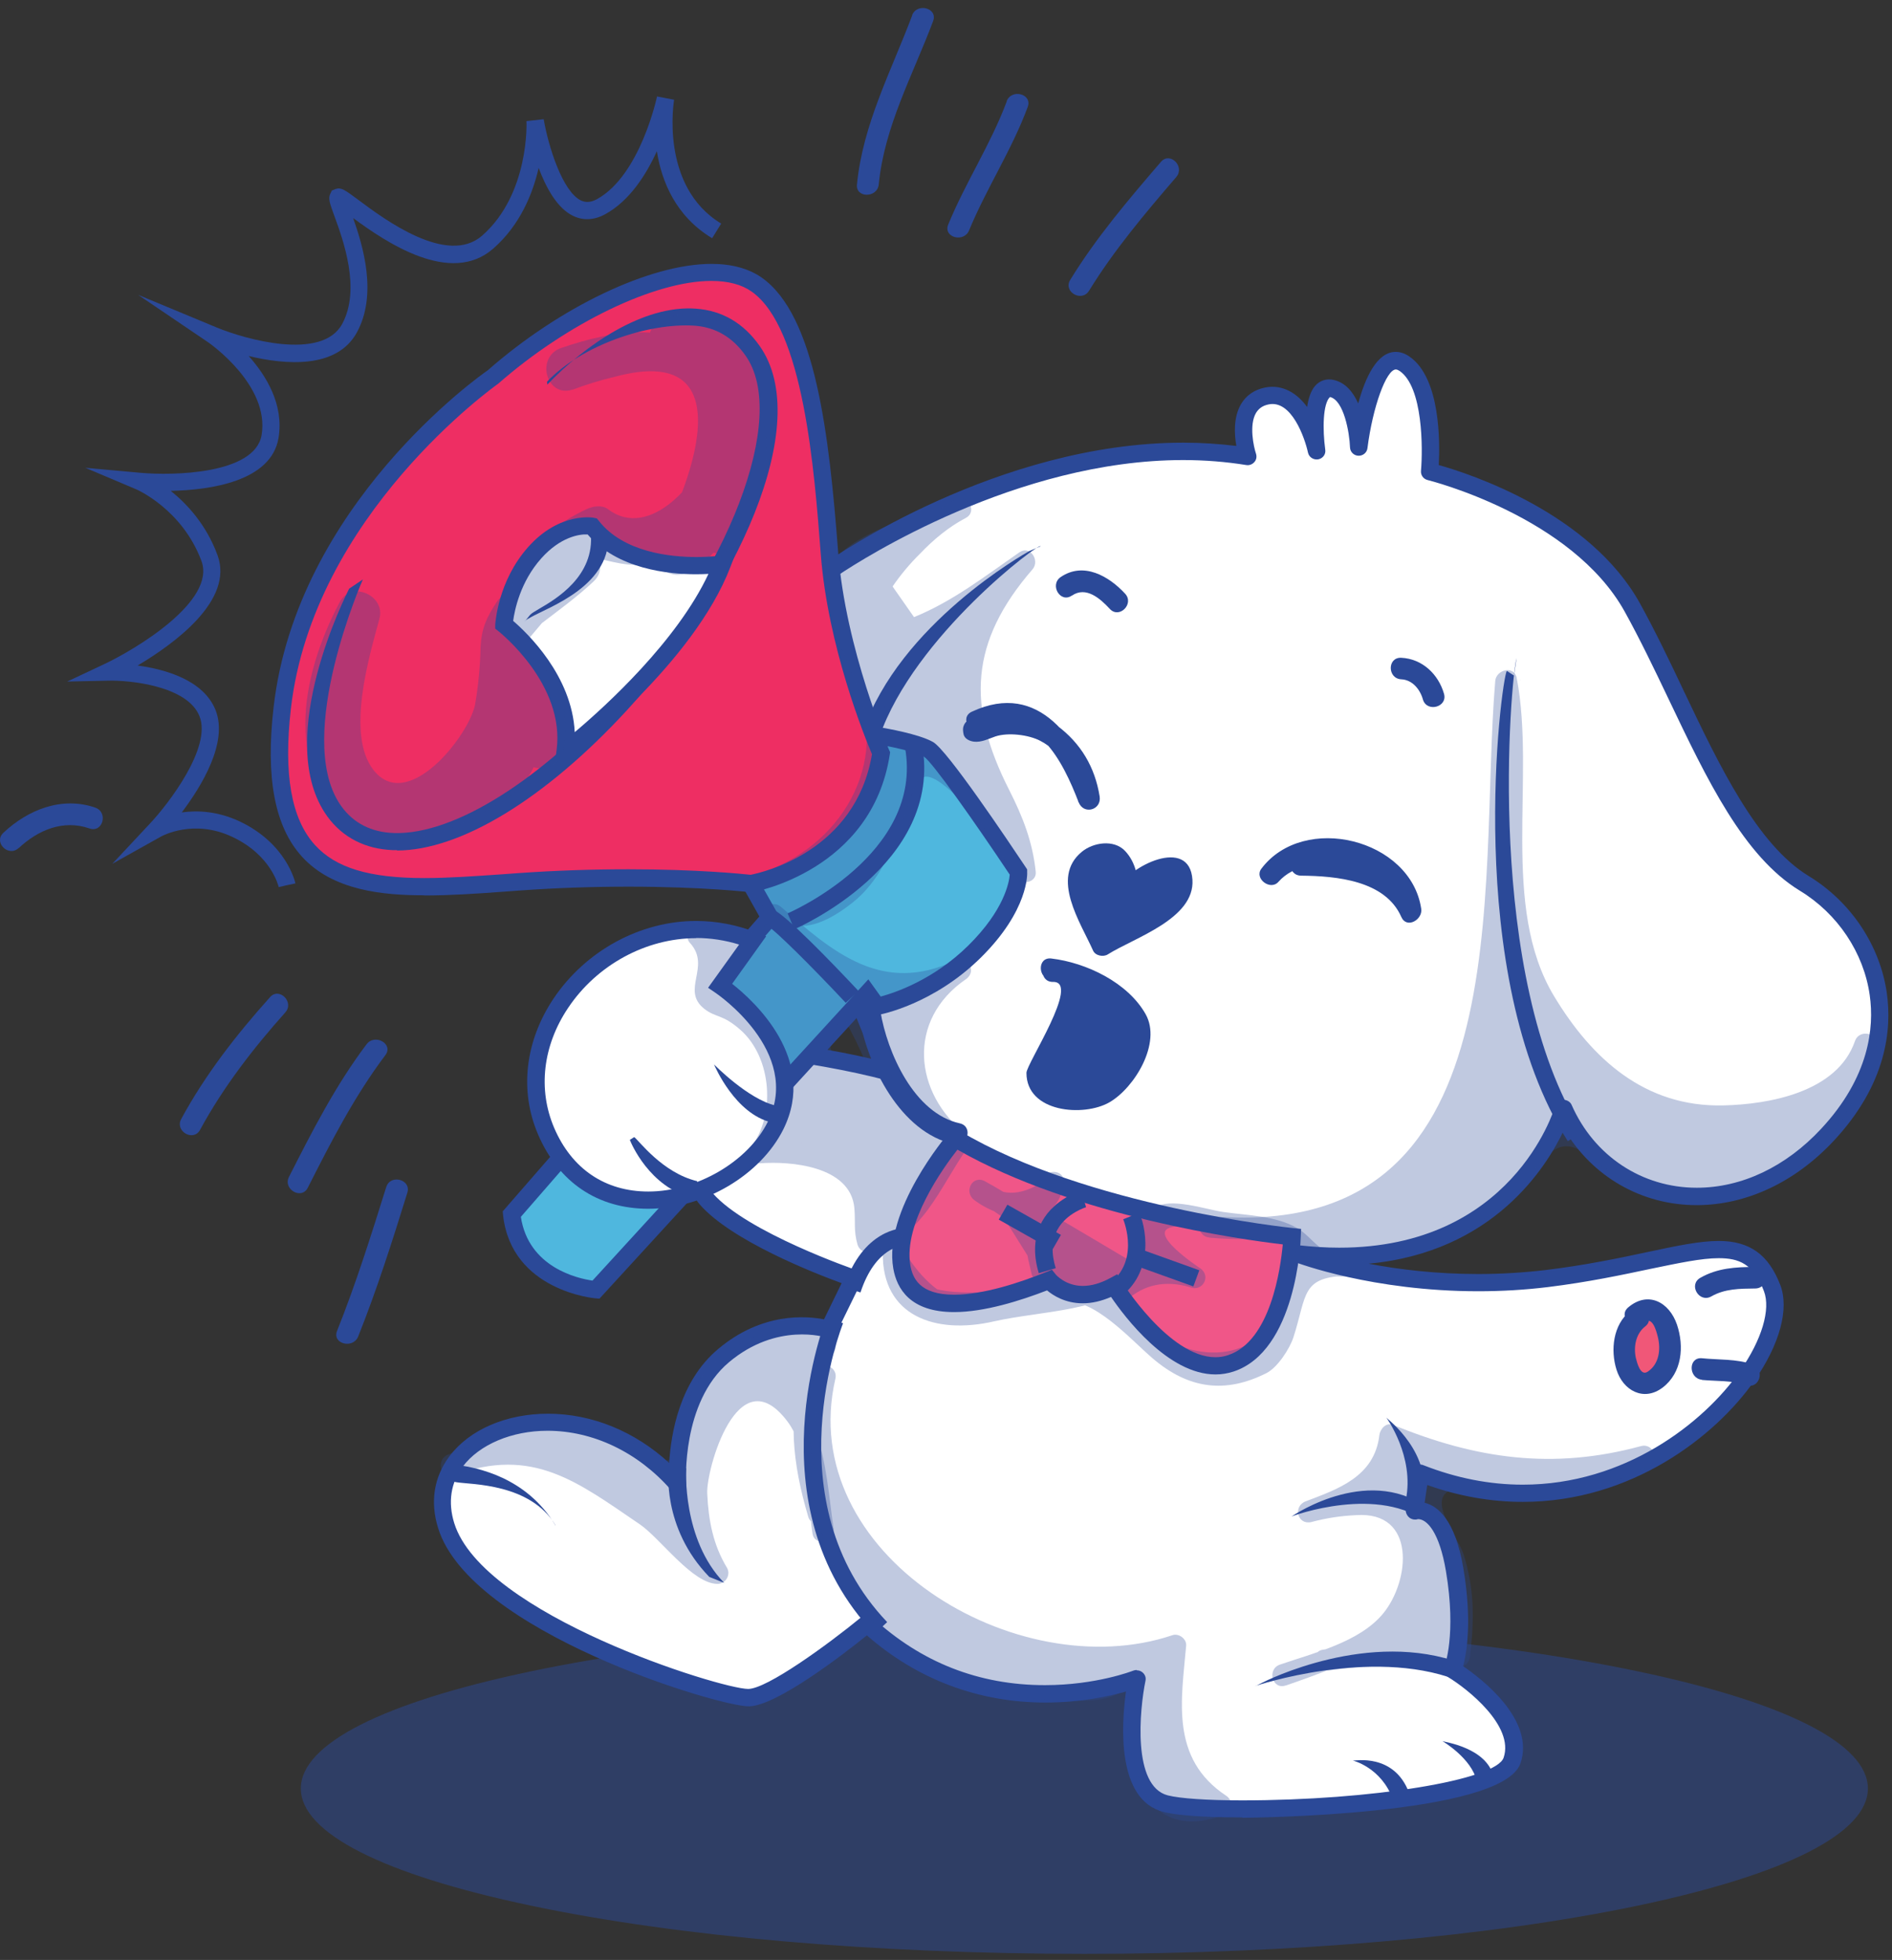 <svg width="139" height="144" viewBox="0 0 139 144" fill="none" xmlns="http://www.w3.org/2000/svg">
<rect x="0" y="0" width="139" height="144" fill="#333333" stroke="none"/>
<g opacity="0.5">
<path d="M137.162 131.416C137.162 138.085 111.417 143.501 79.663 143.501C47.91 143.501 22.164 138.098 22.164 131.416C22.164 124.735 47.91 119.331 79.663 119.331C111.417 119.331 137.162 124.747 137.162 131.416Z" fill="#2B4998"/>
<path d="M79.665 143.551C64.307 143.551 49.858 142.298 38.996 140.008C28.109 137.718 22.102 134.668 22.102 131.403C22.102 128.138 28.096 125.089 38.996 122.798C49.858 120.52 64.307 119.255 79.665 119.255C95.023 119.255 109.471 120.508 120.333 122.798C131.221 125.089 137.228 128.138 137.228 131.403C137.228 134.668 131.233 137.718 120.333 140.008C109.471 142.286 95.023 143.551 79.665 143.551ZM79.665 119.382C47.988 119.382 22.23 124.772 22.23 131.403C22.23 138.034 48.001 143.425 79.665 143.425C111.328 143.425 137.1 138.034 137.1 131.403C137.1 124.772 111.328 119.382 79.665 119.382Z" fill="#2B4998"/>
</g>
<path d="M61.064 41.861C61.064 41.861 76.383 31.029 91.703 33.535C91.703 33.535 90.434 29.65 93.112 29.093C95.776 28.537 96.762 33.117 96.762 33.117C96.762 33.117 96.058 28.119 97.889 28.537C99.721 28.954 99.862 32.839 99.862 32.839C99.862 32.839 100.848 25.069 103.231 26.727C105.613 28.397 105.062 34.636 105.062 34.636C105.062 34.636 115.886 37.268 119.959 44.633C124.032 51.985 127.132 61.564 132.601 64.905C138.071 68.246 140.889 76.294 134.292 83.367C127.683 90.441 118.127 88.783 114.899 81.419C114.899 81.419 111.249 93.908 95.366 92.112C95.366 92.112 103.371 95.161 113.631 93.921C123.891 92.668 128.246 89.479 130.206 94.617C132.166 99.755 119.946 114.332 104.345 108.22L103.922 110.992C103.922 110.992 106.036 110.296 106.868 115.294C107.701 120.292 106.727 122.646 106.727 122.646C106.727 122.646 112.21 125.974 111.082 129.315C109.955 132.643 89.448 133.478 85.644 132.504C81.852 131.529 83.53 123.342 83.53 123.342C83.53 123.342 72.707 127.645 63.715 119.318C63.715 119.318 57.106 124.734 55.005 124.734C52.904 124.734 35.049 119.318 32.807 112.105C30.553 104.88 42.644 100.856 49.804 109.055C49.804 109.055 49.382 102.804 53.173 99.615C56.965 96.427 60.897 97.667 60.897 97.667L62.729 93.921C62.729 93.921 54.582 91.15 51.905 88.087C49.241 85.038 57.528 77.255 57.528 77.255C57.528 77.255 61.883 77.812 65.393 78.787C65.393 78.787 61.883 71.978 60.474 64.209C59.065 56.439 61.038 41.861 61.038 41.861H61.064Z" fill="white"/>
<path d="M91.253 133.529C89.678 133.529 86.834 133.478 85.477 133.124C82.005 132.238 82.389 126.658 82.722 124.279C81.531 124.62 79.418 125.089 76.805 125.089C71.886 125.089 67.365 123.38 63.688 120.153C61.947 121.558 57.015 125.367 55.004 125.367C52.75 125.367 34.561 119.9 32.191 112.282C31.589 110.359 31.871 108.537 33.011 107.006C34.484 105.032 37.2 103.867 40.261 103.867C43.489 103.867 46.653 105.171 49.163 107.487C49.291 105.323 49.932 101.488 52.75 99.122C56.003 96.376 59.282 96.692 60.538 96.933L61.831 94.275C59.782 93.529 53.736 91.15 51.418 88.505C48.433 85.088 56.182 77.648 57.079 76.8C57.22 76.673 57.412 76.61 57.604 76.635C57.758 76.661 61.05 77.078 64.227 77.838C63.151 75.497 60.896 70.156 59.846 64.323C58.437 56.541 60.32 42.38 60.409 41.773C60.435 41.596 60.525 41.444 60.666 41.343C61.178 40.976 73.308 32.523 86.937 32.523C88.256 32.523 89.562 32.611 90.831 32.763C90.677 31.903 90.613 30.65 91.176 29.688C91.548 29.055 92.163 28.625 92.944 28.473C94.263 28.208 95.339 28.942 96.031 29.903C96.121 29.283 96.3 28.714 96.62 28.347C96.966 27.955 97.466 27.79 97.991 27.917C98.862 28.119 99.413 28.815 99.784 29.638C100.296 27.765 101.155 25.854 102.538 25.854C102.884 25.854 103.23 25.968 103.563 26.208C105.83 27.79 105.791 32.498 105.702 34.168C107.969 34.801 116.794 37.673 120.483 44.329C121.61 46.379 122.686 48.606 123.711 50.783C126.35 56.325 129.091 62.058 132.895 64.374C135.982 66.259 138.121 69.46 138.621 72.966C138.992 75.611 138.621 79.635 134.727 83.81C131.883 86.86 128.297 88.543 124.646 88.543C120.586 88.543 116.974 86.442 114.924 82.975C113.618 85.772 109.711 91.985 100.553 92.846C102.717 93.263 105.484 93.605 108.597 93.605C110.249 93.605 111.914 93.504 113.528 93.314C116.474 92.959 118.985 92.428 120.996 91.998C123.147 91.542 124.851 91.175 126.273 91.175C128.54 91.175 129.936 92.175 130.794 94.415C131.46 96.161 130.756 98.78 128.886 101.45C126.017 105.55 119.843 110.346 111.876 110.346C109.532 110.346 107.175 109.929 104.856 109.106L104.664 110.41C105.612 110.637 106.906 111.637 107.508 115.218C108.161 119.078 107.751 121.444 107.495 122.419C108.827 123.33 112.785 126.341 111.709 129.543C110.39 133.44 91.471 133.554 91.279 133.554L91.253 133.529ZM83.529 122.722C83.67 122.722 83.824 122.773 83.939 122.874C84.119 123.026 84.208 123.254 84.157 123.481C83.722 125.595 83.171 131.239 85.797 131.909C86.693 132.137 88.679 132.276 91.253 132.276C100.757 132.276 109.916 130.783 110.467 129.138C111.261 126.797 107.79 124.064 106.381 123.216C106.112 123.051 106.009 122.722 106.124 122.431C106.124 122.419 107.021 120.128 106.227 115.421C105.753 112.611 104.856 111.612 104.177 111.612C103.973 111.688 103.704 111.637 103.537 111.498C103.371 111.359 103.255 111.131 103.281 110.916L103.704 108.145C103.729 107.955 103.844 107.79 104.024 107.689C104.19 107.588 104.395 107.575 104.575 107.651C106.995 108.6 109.442 109.081 111.876 109.081C119.343 109.081 125.146 104.576 127.836 100.729C129.437 98.439 130.103 96.199 129.59 94.858C128.822 92.846 127.746 92.441 126.273 92.441C124.992 92.441 123.352 92.795 121.265 93.225C119.228 93.655 116.692 94.2 113.694 94.567C112.029 94.769 110.326 94.87 108.609 94.87C100.834 94.87 95.352 92.808 95.122 92.719C94.827 92.605 94.648 92.289 94.725 91.972C94.801 91.669 95.096 91.466 95.416 91.492C96.428 91.605 97.427 91.669 98.388 91.669C111.03 91.669 114.13 81.684 114.258 81.254C114.335 81.001 114.566 80.811 114.834 80.799C115.091 80.799 115.36 80.938 115.462 81.178C117.114 84.937 120.637 87.265 124.659 87.265C127.951 87.265 131.191 85.734 133.792 82.937C137.34 79.128 137.698 75.497 137.365 73.13C136.93 70.005 135.009 67.132 132.242 65.449C128.105 62.931 125.415 57.3 122.571 51.327C121.546 49.176 120.483 46.961 119.369 44.949C115.475 37.913 104.984 35.294 104.882 35.269C104.575 35.193 104.37 34.914 104.395 34.598C104.536 32.966 104.549 28.448 102.833 27.259C102.756 27.208 102.64 27.145 102.551 27.145C101.846 27.145 100.847 29.903 100.463 32.928C100.424 33.257 100.13 33.497 99.797 33.484C99.464 33.472 99.195 33.206 99.182 32.877C99.144 31.764 98.721 29.397 97.709 29.169C97.184 29.663 97.158 31.548 97.363 33.042C97.414 33.383 97.184 33.687 96.838 33.75C96.505 33.801 96.172 33.598 96.095 33.257C95.865 32.194 94.891 29.359 93.2 29.713C92.765 29.802 92.483 30.005 92.278 30.334C91.753 31.219 92.099 32.814 92.278 33.345C92.342 33.56 92.304 33.788 92.15 33.953C92.009 34.117 91.778 34.206 91.561 34.168C90.075 33.927 88.512 33.801 86.924 33.801C74.691 33.801 63.355 41.077 61.626 42.229C61.37 44.279 59.833 57.097 61.088 64.108C62.459 71.7 65.917 78.445 65.943 78.508C66.058 78.736 66.032 79.002 65.866 79.192C65.712 79.381 65.443 79.47 65.2 79.394C62.292 78.597 58.77 78.065 57.719 77.926C54.709 80.811 50.752 85.822 52.365 87.67C54.889 90.555 62.83 93.288 62.907 93.314C63.074 93.377 63.215 93.504 63.291 93.668C63.368 93.833 63.355 94.022 63.279 94.187L61.447 97.933C61.306 98.211 60.973 98.35 60.678 98.262C60.666 98.262 57.092 97.11 53.557 100.084C50.047 103.032 50.406 108.942 50.406 108.992C50.419 109.258 50.265 109.511 50.009 109.625C49.752 109.726 49.458 109.663 49.279 109.448C46.87 106.702 43.578 105.12 40.223 105.12C37.597 105.12 35.214 106.133 33.997 107.752C33.114 108.942 32.896 110.372 33.37 111.903C35.471 118.66 52.967 124.089 54.966 124.089C56.336 124.089 60.781 120.862 63.266 118.825C63.509 118.622 63.881 118.635 64.111 118.85C67.672 122.14 71.925 123.81 76.766 123.81C80.532 123.81 83.222 122.76 83.248 122.748C83.325 122.722 83.401 122.697 83.491 122.697L83.529 122.722Z" fill="#2B4998"/>
<path d="M64.714 54.086C64.714 54.086 67.237 54.503 68.224 55.06C69.21 55.617 74.833 64.082 74.833 64.082C74.833 64.082 74.974 66.575 71.605 69.916C68.237 73.257 64.445 73.94 64.445 73.94L63.741 72.966L43.784 94.756C43.784 94.756 38.161 94.339 37.598 89.201L56.568 67.411L55.159 64.905L64.714 54.073V54.086Z" fill="#4FB7DE"/>
<path d="M44.042 95.414L43.735 95.389C43.735 95.389 37.574 94.87 36.959 89.277L36.934 88.999L55.788 67.335L54.379 64.829L64.46 53.402L64.819 53.466C65.088 53.516 67.496 53.921 68.546 54.516C69.584 55.098 74.028 61.729 75.373 63.741L75.463 63.88V64.045C75.476 64.158 75.591 66.867 72.056 70.359C68.584 73.788 64.716 74.535 64.55 74.56L64.153 74.636L63.679 73.978L44.042 95.414ZM38.266 89.404C38.829 93.124 42.441 93.934 43.53 94.086L63.794 71.954L64.703 73.219C65.728 72.941 68.572 72.004 71.146 69.461C73.785 66.854 74.144 64.804 74.182 64.26C71.531 60.286 68.495 55.996 67.893 55.604C67.278 55.25 65.779 54.934 64.947 54.769L55.929 64.994L57.338 67.487L38.266 89.404Z" fill="#2B4998"/>
<path d="M64.615 54.149L63.398 53.744C66.114 45.835 75.247 40.697 75.631 40.482L76.438 40.141C76.54 39.723 67.164 46.696 64.603 54.149H64.615Z" fill="#2B4998"/>
<path d="M115.185 83.848C107.397 71.599 110.305 49.859 110.702 49.29L111.765 49.986L111.227 49.631L111.419 48.353C110.996 49.733 109.011 71.764 116.261 83.178L115.172 83.848H115.185Z" fill="#2B4998"/>
<path d="M70.201 83.658C70.201 83.658 65.564 89.075 66.268 93.099C66.973 97.123 72.596 95.87 77.092 94.073C77.092 94.073 78.782 96.161 81.869 94.49C81.869 94.49 86.224 101.564 90.439 100.185C94.653 98.793 94.934 90.884 94.934 90.884C94.934 90.884 79.756 89.353 70.201 83.671V83.658Z" fill="#F05688"/>
<path d="M89.299 100.982C85.802 100.982 82.625 96.756 81.626 95.288C80.921 95.591 80.23 95.756 79.551 95.756C78.27 95.756 77.373 95.187 76.925 94.807C74.965 95.566 72.314 96.401 70.098 96.401C66.857 96.401 65.884 94.668 65.628 93.2C64.885 88.935 69.509 83.469 69.701 83.241L70.059 82.823L70.521 83.102C79.846 88.657 94.832 90.213 94.986 90.226L95.588 90.289L95.562 90.884C95.562 91.226 95.216 99.249 90.631 100.767C90.208 100.906 89.76 100.982 89.299 100.982ZM82.087 93.63L82.407 94.149C82.407 94.149 85.879 99.717 89.299 99.717C89.619 99.717 89.926 99.666 90.221 99.565C93.346 98.54 94.076 93.213 94.243 91.428C91.309 91.087 78.923 89.378 70.341 84.468C69.317 85.772 66.345 89.897 66.883 92.972C67.049 93.896 67.549 95.123 70.098 95.123C72.263 95.123 74.953 94.225 76.835 93.466L77.284 93.288L77.578 93.655C77.578 93.655 78.283 94.478 79.551 94.478C80.178 94.478 80.845 94.288 81.549 93.909L82.087 93.617V93.63Z" fill="#2B4998"/>
<path d="M64.243 120.039C55.213 110.549 60.682 96.882 60.746 96.743L61.938 97.224C61.886 97.35 56.724 110.296 65.178 119.179L64.243 120.052V120.039Z" fill="#2B4998"/>
<path d="M52.126 115.876C48.578 112.232 49.115 107.904 49.141 107.714L50.409 107.879C50.409 107.879 50.089 113.105 53.202 116.294L52.126 115.864V115.876Z" fill="#2B4998"/>
<path d="M40.814 112.067C38.957 108.967 34.615 109.081 33.552 108.904C33.398 108.878 33.283 108.853 33.219 108.84L33.526 107.613C33.526 107.613 33.654 107.638 33.757 107.651C34.961 107.853 38.637 108.461 40.802 112.067H40.814Z" fill="#2B4998"/>
<path d="M92.231 123.885L92.704 123.645C93.025 123.48 100.62 119.66 107.422 122.228L106.961 123.405C100.71 121.039 92.307 123.835 92.231 123.873V123.885Z" fill="#2B4998"/>
<path d="M102.311 132.149C101.453 129.859 99.416 129.353 99.391 129.353C99.506 129.378 102.414 128.783 103.515 131.707L102.311 132.149Z" fill="#2B4998"/>
<path d="M108.483 130.846C108.125 129.201 105.998 127.936 105.973 127.923C106.075 127.986 109.265 128.391 109.738 130.58L108.483 130.846Z" fill="#2B4998"/>
<path d="M94.883 111.421C95.126 111.257 100.813 107.449 105.207 111.042L105.027 111.99C101.364 109.005 94.934 111.383 94.883 111.421Z" fill="#2B4998"/>
<path d="M104.541 110.435L103.286 110.182C103.927 107.018 101.877 104.184 101.852 104.158C101.954 104.298 105.297 106.74 104.541 110.435Z" fill="#2B4998"/>
<path d="M81.918 95.566L81.227 94.503C83.84 92.858 82.572 89.72 82.52 89.581L83.712 89.1C84.314 90.568 84.723 93.807 81.918 95.566Z" fill="#2B4998"/>
<path d="M83.476 91.665L83.039 92.852L87.673 94.517L88.11 93.329L83.476 91.665Z" fill="#2B4998"/>
<path d="M76.32 93.554C75.884 92.112 75.961 90.821 76.563 89.733C77.498 88.049 79.355 87.505 79.432 87.48L79.791 88.695C79.791 88.695 78.356 89.125 77.69 90.34C77.267 91.112 77.216 92.074 77.562 93.174L76.332 93.541L76.32 93.554Z" fill="#2B4998"/>
<path d="M74.01 88.51L73.375 89.607L77.31 91.829L77.945 90.731L74.01 88.51Z" fill="#2B4998"/>
<path d="M63.217 94.959L62 94.566C63.396 90.289 66.278 90.239 66.406 90.239V91.504C66.329 91.504 64.318 91.605 63.217 94.959Z" fill="#2B4998"/>
<path d="M55.301 69.081L52.906 72.409C52.906 72.409 59.797 76.99 56.979 82.684C54.174 88.379 43.632 91.289 40.123 83.102C36.613 74.914 46.027 65.474 55.301 69.081Z" fill="white"/>
<path d="M47.628 88.809C43.913 88.809 41.044 86.873 39.532 83.355C38.149 80.141 38.572 76.496 40.672 73.358C43.029 69.853 47.038 67.664 51.137 67.664C52.623 67.664 54.109 67.942 55.531 68.499L56.287 68.79L53.789 72.282C55.416 73.561 60.091 77.838 57.555 82.963C55.877 86.341 51.701 88.809 47.615 88.809H47.628ZM51.137 68.929C47.461 68.929 43.849 70.891 41.736 74.054C39.878 76.825 39.507 80.04 40.711 82.861C42.005 85.886 44.464 87.543 47.628 87.543C51.189 87.543 54.967 85.342 56.415 82.406C58.951 77.268 52.623 72.978 52.559 72.941L52.021 72.573L54.301 69.397C53.276 69.081 52.213 68.916 51.15 68.916L51.137 68.929Z" fill="#2B4998"/>
<path d="M50.936 88.024C47.695 87.265 46.325 83.899 46.273 83.747L46.594 83.544C46.914 83.76 48.656 86.177 51.23 86.784L50.936 88.011V88.024Z" fill="#2B4998"/>
<path d="M56.697 82.469C54.02 81.849 52.521 78.356 52.457 78.204C52.457 78.204 54.955 80.761 56.991 81.229L56.697 82.456V82.469Z" fill="#2B4998"/>
<path d="M36.193 27.701C36.193 27.701 22.424 37.281 20.733 51.997C19.042 66.714 28.047 65.461 38.153 64.765C48.272 64.07 55.15 64.905 55.15 64.905C55.15 64.905 63.438 63.513 64.706 55.325C64.706 55.325 61.478 47.973 60.914 40.608C60.351 33.256 59.505 23.677 55.573 20.893C51.641 18.122 42.508 22.146 36.18 27.701H36.193Z" fill="#EE2E63"/>
<path d="M31.156 65.778C28.172 65.778 24.457 65.449 22.177 62.931C20.179 60.729 19.5 57.135 20.102 51.947C21.806 37.116 35.255 27.6 35.832 27.208C41.135 22.551 47.757 19.388 52.266 19.388C53.764 19.388 55.007 19.729 55.967 20.4C59.925 23.197 60.911 31.903 61.578 40.583C62.128 47.746 65.292 55.022 65.318 55.098L65.395 55.262L65.369 55.44C64.05 63.981 55.378 65.538 55.288 65.55H55.199H55.109C55.071 65.55 51.651 65.145 46.181 65.145C43.556 65.145 40.891 65.234 38.227 65.424L37.023 65.512C34.974 65.664 33.026 65.791 31.195 65.791L31.156 65.778ZM52.253 20.64C48.103 20.64 41.672 23.741 36.613 28.182C36.421 28.322 22.997 37.825 21.37 52.074C20.82 56.882 21.396 60.16 23.138 62.083C24.662 63.766 27.134 64.513 31.169 64.513C32.962 64.513 34.884 64.373 36.908 64.234L38.124 64.146C40.814 63.956 43.517 63.867 46.169 63.867C51.266 63.867 54.545 64.209 55.148 64.272C56.044 64.095 62.858 62.551 64.062 55.414C63.563 54.237 60.809 47.518 60.297 40.672C59.823 34.484 59.029 24.108 55.224 21.425C54.494 20.906 53.495 20.64 52.266 20.64H52.253Z" fill="#2B4998"/>
<path d="M58.363 68.271L57.863 67.107C57.966 67.069 67.918 62.754 66.484 54.895L67.739 54.668C69.353 63.526 58.478 68.22 58.363 68.271Z" fill="#2B4998"/>
<path d="M62.13 73.674C59.709 71.093 56.878 68.258 56.34 68.005L56.763 66.816C57.633 67.107 61.092 70.701 63.077 72.814L62.142 73.674H62.13Z" fill="#2B4998"/>
<path d="M29.171 62.463C28.941 62.463 28.723 62.463 28.505 62.437C26.52 62.273 24.906 61.324 23.855 59.704C20.192 54.047 25.431 43.684 25.649 43.253L26.661 42.57C26.609 42.671 21.665 53.972 24.931 59.021C25.777 60.324 27.019 61.045 28.608 61.184C32.873 61.539 39.2 57.755 45.131 51.301C53.534 42.165 57.953 30.637 54.776 26.132C53.828 24.778 52.573 24.044 51.036 23.93C47.629 23.703 42.736 25.36 40.187 28.043L40.212 28.258C42.953 25.373 47.257 22.387 51.126 22.678C53.06 22.817 54.635 23.741 55.814 25.424C59.849 31.156 54.02 43.519 46.066 52.175C40.072 58.692 33.821 62.488 29.158 62.488L29.171 62.463Z" fill="#2B4998"/>
<path d="M53.047 41.457C53.047 41.457 46.438 42.431 43.492 38.685C43.492 38.685 41.379 38.268 39.278 40.634C37.164 42.988 37.023 45.911 37.023 45.911C37.023 45.911 42.224 49.935 41.519 55.212C41.519 55.212 50.37 48.404 53.047 41.469V41.457Z" fill="white"/>
<path d="M40.687 56.642L40.892 55.111C41.532 50.264 36.677 46.43 36.639 46.392L36.383 46.189V45.86C36.408 45.734 36.575 42.697 38.804 40.191C41.135 37.572 43.62 38.04 43.62 38.04L43.85 38.09L44.004 38.28C45.823 40.583 49.256 40.925 51.151 40.925C52.215 40.925 52.945 40.824 52.958 40.824L54.033 40.672L53.649 41.684C50.947 48.707 42.288 55.414 41.916 55.705L40.687 56.654V56.642ZM37.702 45.62C38.701 46.48 42.019 49.618 42.224 53.794C44.504 51.871 49.742 47.1 52.048 42.165C51.779 42.178 51.484 42.191 51.151 42.191C49.089 42.191 45.349 41.811 43.172 39.267C42.582 39.229 41.173 39.444 39.764 41.026C38.215 42.76 37.805 44.848 37.702 45.607V45.62Z" fill="#2B4998"/>
<path d="M38.583 45.62L38.955 45.164C39.083 45.038 39.262 44.937 39.582 44.747C40.825 44.025 43.719 42.342 43.399 39.141L44.68 39.014C45.077 43.013 40.3 44.595 38.967 45.367C38.788 45.468 38.647 45.544 38.57 45.607L38.583 45.62Z" fill="#2B4998"/>
<path d="M98.853 62.083C96.688 61.792 94.331 61.931 92.794 63.665C93.217 63.981 93.627 64.298 94.05 64.627C96.432 61.463 102.324 63.576 102.875 67.183C103.362 66.98 103.848 66.778 104.335 66.575C102.913 63.349 98.738 62.779 95.587 62.754C94.549 62.754 94.549 64.323 95.587 64.336C98.2 64.361 101.773 64.69 102.952 67.373C103.349 68.271 104.54 67.562 104.412 66.765C103.644 61.628 95.779 59.691 92.666 63.829C92.128 64.551 93.332 65.462 93.921 64.791C95.061 63.513 96.816 63.412 98.418 63.627C99.429 63.766 99.865 62.235 98.84 62.096L98.853 62.083Z" fill="#2B4998"/>
<path d="M102.949 49.91C103.769 49.948 104.332 50.656 104.537 51.39C104.819 52.364 106.369 51.96 106.087 50.973C105.677 49.543 104.499 48.404 102.949 48.328C101.912 48.277 101.924 49.859 102.949 49.91Z" fill="#2B4998"/>
<path d="M72.219 53.643C76.088 51.846 78.099 55.971 79.239 58.932C79.61 59.894 80.942 59.514 80.788 58.515C80.443 56.363 79.405 54.605 77.65 53.301C76.831 52.694 75.87 52.504 74.871 52.428C74.346 52.39 73.641 52.352 73.129 52.479C72.668 52.593 72.04 52.959 71.566 52.909C71.822 53.099 72.078 53.301 72.335 53.491C72.335 53.428 72.322 53.364 72.309 53.314C72.155 52.314 70.618 52.732 70.759 53.731C70.759 53.795 70.772 53.845 70.785 53.908C70.836 54.276 71.233 54.453 71.553 54.491C72.091 54.554 72.616 54.288 73.116 54.111C74.064 53.795 75.575 53.984 76.421 54.427C78.124 55.3 78.944 57.173 79.226 58.945C79.738 58.806 80.251 58.666 80.776 58.527C79.213 54.453 76.395 49.96 71.4 52.289C70.465 52.719 71.284 54.086 72.207 53.655L72.219 53.643Z" fill="#2B4998"/>
<path d="M78.752 43.76C79.79 43.051 80.827 43.975 81.532 44.734C82.224 45.493 83.351 44.367 82.659 43.62C81.468 42.33 79.611 41.254 77.933 42.393C77.087 42.962 77.894 44.342 78.74 43.76H78.752Z" fill="#2B4998"/>
<path d="M82.802 65.728C82.943 64.222 82.38 62.02 80.305 62.981C77.948 64.222 80.305 67.79 80.996 69.435C82.252 68.613 86.837 66.689 86.837 64.905C86.837 62.577 83.366 64.361 82.802 65.728Z" fill="#2B4998"/>
<path d="M83.596 65.727C83.672 64.576 83.467 63.374 82.648 62.513C81.828 61.653 80.304 61.893 79.471 62.589C77.153 64.5 79.394 67.79 80.304 69.84C80.47 70.22 81.059 70.334 81.392 70.118C83.339 68.891 87.784 67.512 87.605 64.639C87.4 61.412 82.917 63.639 82.097 65.323C81.649 66.234 83.032 67.043 83.48 66.12C83.826 65.398 84.595 64.905 85.338 64.639C86.516 64.234 85.786 65.411 85.376 65.816C84.031 67.107 82.148 67.752 80.585 68.739C80.957 68.828 81.316 68.929 81.674 69.017C81.098 67.714 80.265 66.449 80.073 65.006C79.983 64.272 80.573 63.133 81.482 63.589C82.084 63.892 82.02 65.171 81.982 65.702C81.918 66.714 83.519 66.714 83.583 65.702L83.596 65.727Z" fill="#2B4998"/>
<path d="M77.243 71.219C79.191 71.358 82.662 73.143 83.494 74.927C84.327 76.989 82.111 80.419 79.882 80.824C78.909 80.963 77.384 80.684 76.68 79.862C75.566 78.495 76.68 77.799 77.513 76.433C78.204 75.332 80.151 71.08 77.372 71.358" fill="#2B4998"/>
<path d="M77.242 72.004C79.317 72.244 83.185 73.94 82.826 76.445C82.622 77.863 81.52 79.153 80.303 79.862C79.637 80.242 78.817 80.052 78.138 79.875C75.961 79.305 77.741 77.546 78.203 76.838C79.368 75.079 80.956 70.485 77.37 70.561C76.345 70.587 76.332 72.168 77.37 72.143C79.419 72.105 75.41 78.154 75.41 78.825C75.41 81.748 79.624 82.077 81.507 80.988C83.352 79.925 85.35 76.635 84.171 74.522C82.865 72.194 79.816 70.726 77.229 70.422C76.204 70.308 76.217 71.89 77.229 72.004H77.242Z" fill="#2B4998"/>
<path d="M63.13 74.725C63.732 78.306 66.153 83.203 70.085 84.064C71.097 84.279 71.519 82.76 70.508 82.532C67.152 81.798 65.179 77.332 64.68 74.294C64.513 73.295 62.963 73.712 63.13 74.712V74.725Z" fill="#2B4998"/>
<path d="M128.94 93.086C127.531 93.086 126.173 93.162 124.918 93.883C124.022 94.389 124.828 95.755 125.725 95.249C126.724 94.68 127.813 94.68 128.94 94.667C129.978 94.667 129.978 93.086 128.94 93.086Z" fill="#2B4998"/>
<path d="M125.045 101.386C126.147 101.488 127.248 101.412 128.311 101.766C129.285 102.095 129.707 100.564 128.734 100.235C127.543 99.831 126.287 99.919 125.045 99.793C124.02 99.691 124.033 101.273 125.045 101.374V101.386Z" fill="#2B4998"/>
<path d="M120.319 96.895C118.232 98.401 119.769 103.627 122.126 100.881C123.509 99.236 122.126 94.845 120.179 96.629" fill="#F05778"/>
<path d="M119.758 96.338C118.503 97.325 118.311 99.198 118.759 100.628C119.233 102.159 120.757 103.007 122.153 101.944C123.575 100.855 123.742 98.932 123.204 97.325C122.64 95.667 121.077 94.819 119.617 96.059C118.836 96.73 119.976 97.844 120.744 97.173C121.385 96.629 121.679 97.755 121.795 98.223C122.025 99.135 121.897 100.223 121.052 100.78C120.514 101.134 120.27 100.122 120.181 99.767C120.001 98.945 120.181 97.983 120.872 97.451C121.679 96.819 120.539 95.705 119.745 96.338H119.758Z" fill="#2B4998"/>
<path d="M1.376 62.311C2.797 60.982 4.642 60.198 6.576 60.868C7.55 61.21 7.972 59.679 6.999 59.337C4.54 58.489 2.055 59.489 0.249 61.185C-0.507 61.893 0.633 63.007 1.376 62.298V62.311Z" fill="#2B4998"/>
<path d="M19.833 73.269C17.361 76.028 15.081 78.951 13.313 82.216C12.826 83.114 14.21 83.912 14.697 83.013C16.4 79.875 18.578 77.053 20.96 74.383C21.639 73.624 20.512 72.498 19.833 73.269Z" fill="#2B4998"/>
<path d="M26.93 76.724C24.649 79.748 22.933 83.114 21.23 86.468C20.768 87.379 22.152 88.176 22.613 87.265C24.317 83.899 26.033 80.546 28.313 77.521C28.928 76.699 27.544 75.914 26.93 76.724Z" fill="#2B4998"/>
<path d="M28.376 87.214C27.262 90.77 26.147 94.326 24.764 97.781C24.38 98.73 25.93 99.135 26.314 98.198C27.697 94.731 28.824 91.188 29.926 87.632C30.233 86.658 28.683 86.24 28.376 87.214Z" fill="#2B4998"/>
<path d="M67.018 1.128C65.468 5.241 63.393 9.125 62.958 13.554C62.855 14.567 64.457 14.554 64.559 13.554C64.969 9.29 67.07 5.506 68.555 1.545C68.914 0.584 67.364 0.179 67.005 1.128H67.018Z" fill="#2B4998"/>
<path d="M73.966 7.442C72.8 10.58 70.93 13.402 69.662 16.502C69.278 17.451 70.828 17.856 71.199 16.92C72.48 13.82 74.338 11.011 75.503 7.86C75.862 6.898 74.312 6.493 73.953 7.442H73.966Z" fill="#2B4998"/>
<path d="M85.287 11.896C82.904 14.668 80.534 17.452 78.626 20.564C78.088 21.438 79.471 22.235 80.009 21.362C81.854 18.363 84.121 15.68 86.414 13.01C87.08 12.238 85.953 11.112 85.287 11.896Z" fill="#2B4998"/>
<path d="M20.475 65.171C20.449 65.082 19.924 62.83 17.067 61.488C14.237 60.147 11.918 61.412 11.829 61.463L8.255 63.462L11.034 60.489C12.354 59.084 15.569 54.921 14.659 52.63C13.776 50.378 9.472 49.96 7.909 50.011L4.938 50.074L7.627 48.809C9.997 47.695 15.889 44.152 14.8 41.216C13.391 37.42 10.048 35.965 10.01 35.952L6.27 34.37L10.317 34.737C12.623 34.952 18.72 34.864 19.219 31.966C19.834 28.284 15.364 25.209 15.325 25.171L10.151 21.665L15.94 24.07C17.99 24.918 23.651 26.537 25.137 23.804C26.533 21.235 25.201 17.603 24.561 15.857C24.215 14.908 24.1 14.579 24.266 14.237L24.381 13.997L24.663 13.883C25.073 13.756 25.329 13.946 26.303 14.668C28.262 16.135 32.861 19.552 35.423 17.312C38.907 14.25 38.689 8.948 38.676 8.897L39.944 8.758C40.277 10.719 41.315 14.073 42.685 14.731C42.916 14.832 43.287 14.946 43.864 14.63C47.04 12.871 48.257 7.151 48.27 7.088L49.525 7.328C49.525 7.328 48.424 13.668 52.984 16.427L52.318 17.502C49.615 15.87 48.603 13.288 48.257 11.112C47.463 12.858 46.246 14.756 44.479 15.73C43.684 16.173 42.865 16.224 42.122 15.87C40.943 15.313 40.124 13.807 39.573 12.339C39.137 14.237 38.215 16.528 36.242 18.261C33.104 21.02 28.352 17.793 25.944 16.021C26.674 18.084 27.737 21.627 26.226 24.411C24.753 27.132 20.949 26.803 18.272 26.158C19.565 27.613 20.872 29.739 20.462 32.181C19.924 35.383 15.415 36.003 12.546 36.066C13.724 37.015 15.146 38.521 15.979 40.786C17.208 44.101 12.815 47.29 10.112 48.897C12.149 49.176 14.954 49.96 15.838 52.175C16.773 54.541 14.826 57.743 13.353 59.691C14.493 59.527 15.979 59.59 17.605 60.349C21.051 61.982 21.679 64.791 21.704 64.905L20.449 65.171L21.077 65.044L20.449 65.183L20.475 65.171Z" fill="#2B4998"/>
<g opacity="0.3">
<path d="M42.083 28.625C43.069 28.258 44.068 27.942 45.093 27.702C55.891 24.741 49.525 38.141 48.333 39.875C47.385 41.242 49.191 42.773 50.524 42.039C54.879 39.66 54.674 35.256 54.789 30.84C53.739 30.979 52.688 31.118 51.638 31.258C52.675 33.51 52.573 35.864 51.331 38.306C50.319 40.103 52.983 41.609 54.097 39.9C58.094 33.801 56.646 26.993 50.05 23.538C49.922 24.5 49.794 25.462 49.665 26.424C53.47 25.297 52.471 31.27 52.125 32.713C51.497 35.282 47.77 39.748 44.683 37.42C44.222 37.066 43.543 37.192 43.069 37.42C40.904 38.445 39.482 39.711 38.009 41.571C36.972 42.874 38.317 45.152 39.943 44.051C41.455 43.039 42.352 42.203 43.889 41.09C43.158 40.368 42.428 39.647 41.698 38.926C40.673 40.153 39.598 41.356 38.47 42.507C37.228 43.823 38.803 45.873 40.404 44.987C42.083 44.076 42.159 44 43.568 42.71C42.813 41.963 42.057 41.216 41.301 40.47C40.289 41.368 39.239 42.229 38.15 43.026C38.88 43.747 39.61 44.468 40.34 45.19C40.609 44.823 40.866 44.456 41.135 44.102C42.185 42.646 39.764 40.799 38.624 42.191C37.894 43.077 37.164 43.962 36.408 44.848C37.305 45.367 38.189 45.873 39.085 46.392C39.188 46.076 39.29 45.772 39.405 45.456C40.007 43.684 37.433 42.785 36.485 44.241C35.755 45.354 35.383 46.139 35.307 47.518C35.281 48.948 35.14 50.378 34.897 51.795C34.41 54.098 29.94 59.767 27.442 56.579C25.405 53.972 27.109 48.303 27.877 45.456C28.338 43.747 25.815 42.621 24.957 44.241C22.139 49.543 20.474 57.249 26.673 60.792C30.042 62.716 34.282 60.666 37.1 58.742C40.315 56.528 39.815 53.731 39.469 50.353C38.47 50.618 37.484 50.884 36.485 51.15C37.51 52.517 37.574 54.2 38.381 55.68C39.047 56.895 40.955 56.604 41.301 55.3C42.121 52.225 40.879 49.353 38.201 47.581C36.472 46.443 34.871 49.188 36.587 50.315C38.06 51.239 38.599 52.618 38.214 54.453C39.188 54.326 40.161 54.2 41.135 54.073C40.251 52.441 40.366 51.049 39.239 49.543C38.406 48.429 36.075 48.594 36.254 50.34C36.306 50.96 36.37 51.58 36.459 52.2C37.164 57.047 28.338 61.324 25.892 55.503C24.637 52.529 26.328 48.442 27.711 45.835C26.737 45.43 25.764 45.025 24.791 44.62C23.535 49.328 21.883 56.503 26.456 59.919C28.531 61.476 32.604 60.122 34.205 58.54C35.55 57.211 36.703 55.845 37.42 54.06C38.368 51.694 37.92 47.847 39.252 45.848C38.278 45.443 37.305 45.038 36.331 44.633C36.229 44.949 36.126 45.253 36.011 45.569C35.524 47.025 37.663 48.328 38.688 47.113C39.431 46.24 40.174 45.354 40.904 44.456L38.394 42.545C38.124 42.912 37.868 43.279 37.599 43.633C36.69 44.886 38.522 46.759 39.79 45.797C41.096 44.797 42.39 43.861 43.594 42.735C45.105 41.33 42.838 39.116 41.327 40.495C40.481 41.09 39.649 41.685 38.803 42.279C39.444 43.102 40.097 43.937 40.738 44.76C42.07 43.355 43.325 42.102 44.465 40.533C45.374 39.268 43.556 37.445 42.275 38.369C41.019 39.28 39.559 40.508 38.33 41.33C38.97 42.153 39.623 42.988 40.264 43.81C41.583 42.153 42.403 40.672 44.606 41.191C45.912 41.495 47.039 41.722 48.333 41.128C51.599 39.609 53.918 36.863 55.212 33.573C57.069 28.84 54.891 21.59 48.82 23.387C47.552 23.766 47.168 25.614 48.436 26.272C53.547 28.942 54.405 33.624 51.331 38.306C52.253 38.837 53.175 39.369 54.097 39.9C55.878 36.737 55.891 33.839 54.738 30.41C54.174 28.727 51.638 29.005 51.587 30.827C51.51 33.611 52.022 37.585 48.91 39.293C49.64 40.014 50.37 40.736 51.1 41.457C54.161 37.015 54.891 32.396 52.522 27.537C50.37 23.108 44.862 24.323 41.237 25.563C39.303 26.221 40.136 29.283 42.095 28.613L42.083 28.625Z" fill="#2B4998"/>
</g>
<g opacity="0.3">
<path d="M70.559 37.407C68.663 38.192 61.875 44.431 64.718 46.151C67.088 47.708 73.403 42.558 75.298 41.318C72.301 44.595 69.931 48.492 71.033 53.023C71.827 56.768 75.298 60.198 75.298 64.108C75.298 64.209 75.298 64.209 75.298 64.108C73.723 61.45 70.559 56.617 67.395 55.528C65.653 58.489 65.653 61.931 63.13 64.74C60.76 67.398 57.763 69.106 55.867 65.057C62.656 63.336 65.82 56.781 63.924 50.707C63.296 48.834 60.76 44.304 61.708 42.127C62.336 40.875 67.395 38.698 68.971 38.23" fill="#2B4998"/>
<path d="M70.161 36.724C67.843 37.939 61.605 42.823 63.539 46.075C65.947 50.138 73.709 43.367 75.707 41.988C75.387 41.571 75.067 41.166 74.734 40.748C72.595 43.216 70.084 46.303 70.008 49.733C69.892 55.199 73.94 58.844 74.491 64.082C74.99 63.943 75.49 63.817 75.977 63.678C73.876 60.236 71.557 56.642 67.792 54.807C67.42 54.63 66.895 54.68 66.703 55.085C65.921 56.68 65.345 58.249 64.781 59.932C64.205 61.995 63.116 63.754 61.515 65.196C64.641 62.02 53.484 67.195 59.146 64.563C61.951 63.26 63.667 60.514 64.718 57.781C65.87 54.782 65.153 51.441 63.949 48.606C63.245 46.949 61.233 43.216 63.296 41.672C64.974 40.419 67.241 39.584 69.188 38.926C70.161 38.597 69.739 37.066 68.765 37.395C66.447 38.179 60.529 39.761 60.708 42.975C60.849 45.506 61.848 47.721 62.835 50.036C65.46 56.174 61.759 62.286 55.649 64.234C55.175 64.386 54.893 64.943 55.175 65.398C57.288 68.79 59.62 68.701 62.642 66.31C64.538 64.816 65.512 62.539 66.331 60.349C67.407 57.452 67.241 55.63 70.302 58.527C72.044 60.185 73.364 62.412 74.606 64.45C74.99 65.082 76.181 64.867 76.092 64.044C75.861 61.843 75.144 60.02 74.145 58.046C71.007 51.884 71.25 47.139 75.861 41.824C76.412 41.178 75.682 40.039 74.888 40.584C72.39 42.317 70.008 44.177 67.151 45.342C66.626 44.595 66.101 43.836 65.576 43.089C66.165 42.229 66.844 41.419 67.587 40.685C68.56 39.66 69.7 38.711 70.955 38.053C71.865 37.572 71.058 36.205 70.148 36.686L70.161 36.724Z" fill="#2B4998"/>
</g>
<g opacity="0.3">
<path d="M51.289 68.764C51.917 69.233 52.083 69.701 52.237 70.485C52.391 71.422 51.443 72.358 51.763 73.143C51.917 73.611 53.505 73.927 54.133 74.395C56.976 76.42 58.552 82.039 55.875 84.696C58.398 84.38 60.294 84.696 62.19 86.417C64.713 88.442 62.817 89.074 63.765 91.251C67.556 90.466 68.35 86.569 70.4 83.924C68.184 82.203 66.762 81.115 66.929 78.154C67.082 75.661 68.197 72.535 70.567 71.282C65.033 74.408 61.088 70.966 56.822 67.221C58.565 69.245 60.614 70.182 61.882 72.523C62.984 74.395 63.931 76.585 64.726 78.761C63.931 78.609 60.46 78.609 60.14 78.293C59.038 77.04 61.088 74.395 61.715 73.611C59.974 71.738 57.45 70.802 57.296 67.992C56.349 70.017 53.659 69.397 52.403 69.713" fill="#2B4998"/>
<path d="M50.728 69.321C52.239 71.042 49.998 72.738 51.74 74.117C52.611 74.8 53.046 74.484 54.378 75.648C56.735 77.711 56.978 81.95 55.172 84.278C54.814 84.747 55.3 85.506 55.864 85.468C58.029 85.303 62.486 85.645 62.768 88.758C62.858 89.796 62.704 90.403 62.999 91.441C63.114 91.846 63.562 92.124 63.985 91.998C67.879 90.757 68.929 87.404 71.094 84.304C71.273 84.038 71.235 83.557 70.966 83.342C67.149 80.33 66.572 74.952 70.966 71.941C71.811 71.358 71.094 70.131 70.159 70.574C64.805 73.105 61.18 69.954 57.388 66.638C56.62 65.968 55.531 67.018 56.261 67.752C59.758 71.358 62.115 74.117 63.946 78.951C64.203 78.622 64.459 78.28 64.715 77.951C63.895 77.863 63.075 77.825 62.243 77.774C59.835 77.648 61.538 75.104 62.397 73.99C62.614 73.712 62.512 73.257 62.269 73.029C60.539 71.396 58.592 70.346 58.054 67.765C57.901 67.018 56.966 67.081 56.594 67.575C55.582 68.929 53.802 68.714 52.393 68.903C51.381 69.03 51.368 70.612 52.393 70.485C54.75 70.182 56.479 70.397 57.977 68.372C57.491 68.309 57.004 68.246 56.517 68.182C56.927 70.144 57.721 71.156 59.258 72.485C61.462 74.383 59.335 74.37 59.105 76.673C58.759 80.077 62.243 79.255 64.702 79.533C65.202 79.584 65.65 78.976 65.471 78.533C63.524 73.408 61.116 70.511 57.363 66.638C56.991 67.005 56.607 67.385 56.236 67.752C60.77 71.713 64.958 74.75 70.953 71.928C70.684 71.472 70.415 71.017 70.146 70.561C67.93 72.08 66.547 74.32 66.239 77.015C66.098 78.242 65.919 79.786 66.559 80.95C66.905 81.583 69.301 84.051 69.057 84.418C68.66 85.063 68.276 85.734 67.904 86.404C67.712 86.746 64.279 90.618 64.279 89.454C64.279 88.302 64.318 87.923 63.793 86.898C62.371 84.152 58.528 83.684 55.851 83.873C56.082 84.266 56.312 84.671 56.543 85.063C58.682 82.292 58.426 78.141 56.21 75.395C55.608 74.661 52.431 72.763 52.867 71.599C53.379 70.232 52.687 69.157 51.829 68.182C51.15 67.41 50.023 68.537 50.702 69.296L50.728 69.321Z" fill="#2B4998"/>
</g>
<g opacity="0.3">
<path d="M76.551 86.873C74.873 87.91 73.49 87.885 72.388 86.809C72.119 87.265 71.85 87.721 71.581 88.176C72.965 88.834 74.169 89.72 75.206 90.859C75.578 90.492 75.962 90.112 76.333 89.745C75.911 89.378 75.488 89.011 75.065 88.657C74.297 87.986 73.17 89.075 73.938 89.77C74.451 90.593 74.963 91.415 75.475 92.225C75.719 93.086 77.051 92.909 77.051 92.01V90.289C77.051 89.264 75.462 89.264 75.45 90.289C75.424 92.225 75.373 91.82 75.795 93.617C75.936 94.25 76.974 94.44 77.256 93.807C78.05 92.048 78.024 91.036 77.499 89.138C77.256 88.265 75.949 88.467 75.924 89.353C75.757 94.617 79.215 96.072 83.763 93.934C83.442 93.516 83.122 93.111 82.789 92.694C80.842 93.073 78.908 93.44 76.974 93.82C76.654 93.655 76.269 93.681 76 93.946C72.273 96.844 69.096 96.199 66.471 92.01C66.483 90.985 64.895 90.998 64.869 92.01C64.818 94.744 66.15 95.806 68.751 96.439C70.39 96.832 72.234 96.591 73.887 96.389C75.309 96.212 76.666 95.806 78.101 95.629C80.381 95.351 83.032 98.388 84.659 99.78C87.311 102.058 90.013 102.412 93.049 100.881C93.869 100.463 94.753 99.084 95.022 98.261C96.046 95.098 95.547 93.769 99.159 93.731C99.082 93.212 99.018 92.694 98.941 92.175C97.148 92.504 96.482 90.909 95.291 90.226C93.715 89.315 91.64 89.302 89.885 89.049C88.604 88.872 85.927 87.91 84.749 88.771C81.367 91.264 85.3 93.099 87.375 94.554C87.644 94.098 87.913 93.643 88.182 93.187C85.581 91.998 84.467 92.504 82.008 94.124C81.15 94.68 81.957 96.06 82.815 95.49C84.07 94.377 85.594 94.06 87.375 94.554C88.31 94.984 89.027 93.782 88.182 93.187C88.169 93.174 83.916 90.391 86.299 90.125C88.246 89.91 91.192 90.821 93.113 91.112C96.277 91.593 96.059 94.301 99.364 93.706C100.273 93.541 100.043 92.137 99.146 92.149C98.057 92.061 96.969 91.96 95.88 91.871C95.444 91.782 95.022 91.985 94.894 92.428C94.599 93.314 94.356 94.225 94.202 95.148C93.1 100.198 87.708 100.337 84.493 97.578C83.327 96.566 82.085 94.946 80.509 94.478C77.691 93.63 66.342 97.35 66.458 92.023H64.857C64.78 96.692 68.712 98.072 73.016 97.085C76.602 96.275 81.137 96.414 83.916 93.82C84.608 93.162 83.737 92.213 82.943 92.58C81.137 91.504 79.318 90.428 77.512 89.365C76.987 89.441 76.462 89.505 75.936 89.581C75.911 90.732 75.885 91.884 75.859 93.023C76.346 93.086 76.833 93.149 77.32 93.212C77.23 92.238 77.127 91.276 77.038 90.302H75.437V92.023C75.962 91.947 76.487 91.884 77.012 91.808C76.41 89.644 76.743 90.175 75.065 88.644C74.694 89.011 74.31 89.391 73.938 89.758C74.361 90.125 74.784 90.492 75.206 90.846C75.987 91.517 77.025 90.492 76.333 89.733C75.129 88.379 73.989 87.695 72.375 86.797C71.453 86.278 70.774 87.556 71.568 88.163C73.836 89.872 77.819 90.327 78.139 86.86C78.229 85.848 76.628 85.848 76.538 86.86L76.551 86.873Z" fill="#2B4998"/>
</g>
<g opacity="0.3">
<path d="M88.883 90.137C97.093 91.226 104.996 87.328 107.994 79.369C110.991 71.409 109.416 62.513 110.21 54.25C110.363 52.845 110.684 51.441 110.684 50.036C112.733 58.616 109.108 67.512 114.629 75.471C117.472 79.685 121.417 82.026 126.631 82.026C129 82.026 131.37 81.874 133.586 80.621C134.06 80.47 137.377 76.876 137.057 76.724C135.956 81.254 132.792 86.088 127.899 87.328C122.686 88.581 118.113 85.455 114.475 82.178C110.53 88.733 103.741 93.719 95.992 91.542" fill="#2B4998"/>
<path d="M88.884 90.934C96.979 91.668 103.973 88.505 107.969 81.418C112.901 72.674 110.672 59.615 111.479 50.036C110.954 50.112 110.429 50.175 109.903 50.251C112.043 61.463 107.944 73.649 119.331 81.014C124.506 84.367 135.483 83.696 137.827 76.926C137.314 76.787 136.802 76.648 136.277 76.509C135.227 80.115 133.549 83.026 130.487 85.329C125.274 89.251 118.985 85.038 115.027 81.621C114.63 81.279 114.066 81.33 113.772 81.785C109.737 87.961 104.011 92.415 96.198 90.783C95.186 90.568 94.763 92.099 95.775 92.301C100.579 93.301 104.485 92.466 108.597 89.834C110.224 88.783 111.799 87.227 112.965 85.696C115.129 82.861 116.167 84.696 118.537 86.252C127.183 91.947 135.368 85.316 137.827 76.914C138.121 75.927 136.61 75.534 136.277 76.496C134.97 80.267 129.924 81.14 126.619 81.216C120.842 81.355 116.948 77.787 114.182 73.206C110.185 66.6 112.837 57.135 111.428 49.808C111.248 48.872 109.929 49.188 109.852 50.023C108.571 65.246 112.004 91.415 88.858 89.34C87.834 89.251 87.834 90.833 88.858 90.922L88.884 90.934Z" fill="#2B4998"/>
</g>
<g opacity="0.3">
<path d="M60.449 112.46C59.975 109.802 59.822 102.007 55.71 102.476C50.176 103.096 50.343 112.308 52.713 115.585H52.559C50.343 112.928 46.078 110.587 43.247 108.41C39.776 105.918 36.932 106.069 33.141 107.626C39.455 104.968 44.041 104.817 49.882 108.879C50.51 106.386 50.83 102.324 52.879 100.451C54.455 99.046 58.72 98.11 60.616 98.894C58.246 102.488 58.874 107.322 60.142 111.22" fill="#2B4998"/>
<path d="M61.232 112.244C60.617 108.17 60.476 100.577 54.481 101.944C48.897 103.209 49.921 112.51 52.035 115.977C52.265 115.585 52.496 115.18 52.727 114.788C52.662 114.788 49.652 111.941 49.268 111.65C47.014 109.941 44.593 108.309 42.197 106.816C39.303 105.006 35.883 105.778 32.924 106.866C33.065 107.373 33.206 107.879 33.347 108.385C39.252 106.069 44.016 106.057 49.473 109.549C49.896 109.815 50.536 109.562 50.651 109.081C51.036 107.373 51.356 105.664 51.804 103.969C52.458 101.577 53.931 100.172 56.198 99.755C55.468 99.983 59.566 98.629 59.093 100.071C57.799 103.943 58.234 107.55 59.374 111.422C59.656 112.396 61.206 111.979 60.911 111.004C59.733 106.993 59.233 103.133 61.308 99.287C61.539 98.844 61.347 98.249 60.834 98.122C56.082 96.945 51.881 99.135 50.267 103.551C49.921 104.5 49.934 107.967 48.717 107.183C47.295 106.272 45.682 105.74 44.068 105.272C40.353 104.196 36.331 105.525 32.924 106.866C31.976 107.233 32.373 108.752 33.347 108.385C39.162 106.246 42.454 108.904 47.001 111.991C48.538 113.042 50.869 116.37 52.714 116.37C53.316 116.37 53.713 115.699 53.405 115.18C52.381 113.485 52.048 111.688 51.958 109.726C51.868 108.005 54.187 99.628 57.824 104.399C59.451 106.537 59.31 110.157 59.694 112.675C59.848 113.674 61.385 113.257 61.244 112.257L61.232 112.244Z" fill="#2B4998"/>
</g>
<g opacity="0.3">
<path d="M60.618 101.071C58.722 107.006 62.834 115.117 68.201 117.926C72.786 120.419 81.471 123.077 86.364 120.887C86.043 124.949 85.096 130.251 89.681 132.593C83.674 135.554 83.366 126.038 83.674 123.077C79.729 125.266 73.401 124.013 69.622 122.292C66.305 120.887 64.883 119.015 62.987 116.053C61.092 112.928 60.464 111.991 60.464 108.41" fill="#2B4998"/>
<path d="M59.836 100.856C57.671 110.245 64.139 117.471 72.478 120.66C74.771 121.533 77.422 122.241 79.882 122.381C82.136 122.52 85.517 121.09 85.312 123.735C84.992 127.759 85.799 130.973 89.258 133.276C89.322 132.795 89.386 132.314 89.45 131.833C84.006 133.871 84.262 125.595 84.467 123.077C84.518 122.406 83.763 122.178 83.263 122.393C73.4 126.531 61.693 118.635 61.245 108.41C61.206 107.398 59.605 107.385 59.643 108.41C60.105 119.242 70.006 125.607 80.33 124.911C82.969 124.734 82.751 123.013 82.789 125.696C82.815 127.607 83.199 129.467 83.903 131.239C84.98 133.921 87.4 134.288 89.873 133.364C90.526 133.124 90.667 132.314 90.065 131.922C85.953 129.189 86.798 124.886 87.144 120.9C87.183 120.406 86.593 119.976 86.132 120.141C74.707 123.988 58.401 114.181 61.373 101.299C61.603 100.299 60.053 99.881 59.823 100.881L59.836 100.856Z" fill="#2B4998"/>
</g>
<g opacity="0.3">
<path d="M94.254 123.064C98.199 121.659 102.938 120.406 104.04 115.724C105.308 110.106 100.402 109.954 96.137 111.042C98.66 110.106 102.298 108.701 102.144 105.424C108.626 108.233 114.146 109.018 120.781 106.98C118.885 108.385 115.414 108.537 113.198 108.701C111.456 108.853 106.563 108.081 105.295 108.701C101.978 110.258 105.923 112.763 106.717 114.32C107.665 116.344 107.511 119.622 107.191 121.659C104.027 121.507 100.556 121.343 97.405 121.975" fill="#2B4998"/>
<path d="M94.472 123.836C98.75 122.343 105.436 120.065 105.052 114.345C104.706 109.309 100.005 109.385 95.945 110.296C96.085 110.802 96.226 111.308 96.367 111.814C97.981 111.194 100.043 110.599 101.222 109.283C102.029 108.385 102.439 106.398 103.681 106.904C109.343 109.22 115.158 109.334 120.999 107.752C120.794 107.271 120.589 106.79 120.384 106.31C116.964 108.246 112.865 107.993 109.086 107.74C107.485 107.638 104.642 107.297 103.617 109.03C102.618 110.713 103.886 112.105 104.962 113.358C105.884 114.434 108.574 120.925 105.282 120.773C102.541 120.647 99.903 120.799 97.2 121.204C96.188 121.355 96.611 122.874 97.623 122.735C100.863 122.254 103.963 122.305 107.204 122.456C107.677 122.482 107.959 122.077 107.998 121.672C108.318 119.027 108.331 116.661 107.498 114.13C106.999 112.624 103.989 109.245 107.895 109.283C112.442 109.321 117.041 110.043 121.178 107.689C121.972 107.246 121.434 106.006 120.563 106.246C114.095 108.005 108.459 107.195 102.349 104.69C101.824 104.475 101.388 105.006 101.337 105.449C100.978 108.524 98.237 109.423 95.919 110.308C94.971 110.675 95.317 112.067 96.342 111.827C97.418 111.536 98.506 111.371 99.621 111.321C104.065 111.004 103.604 116.142 101.606 118.559C99.851 120.672 96.508 121.444 94.023 122.305C93.062 122.646 93.472 124.165 94.446 123.836H94.472Z" fill="#2B4998"/>
</g>
</svg>
